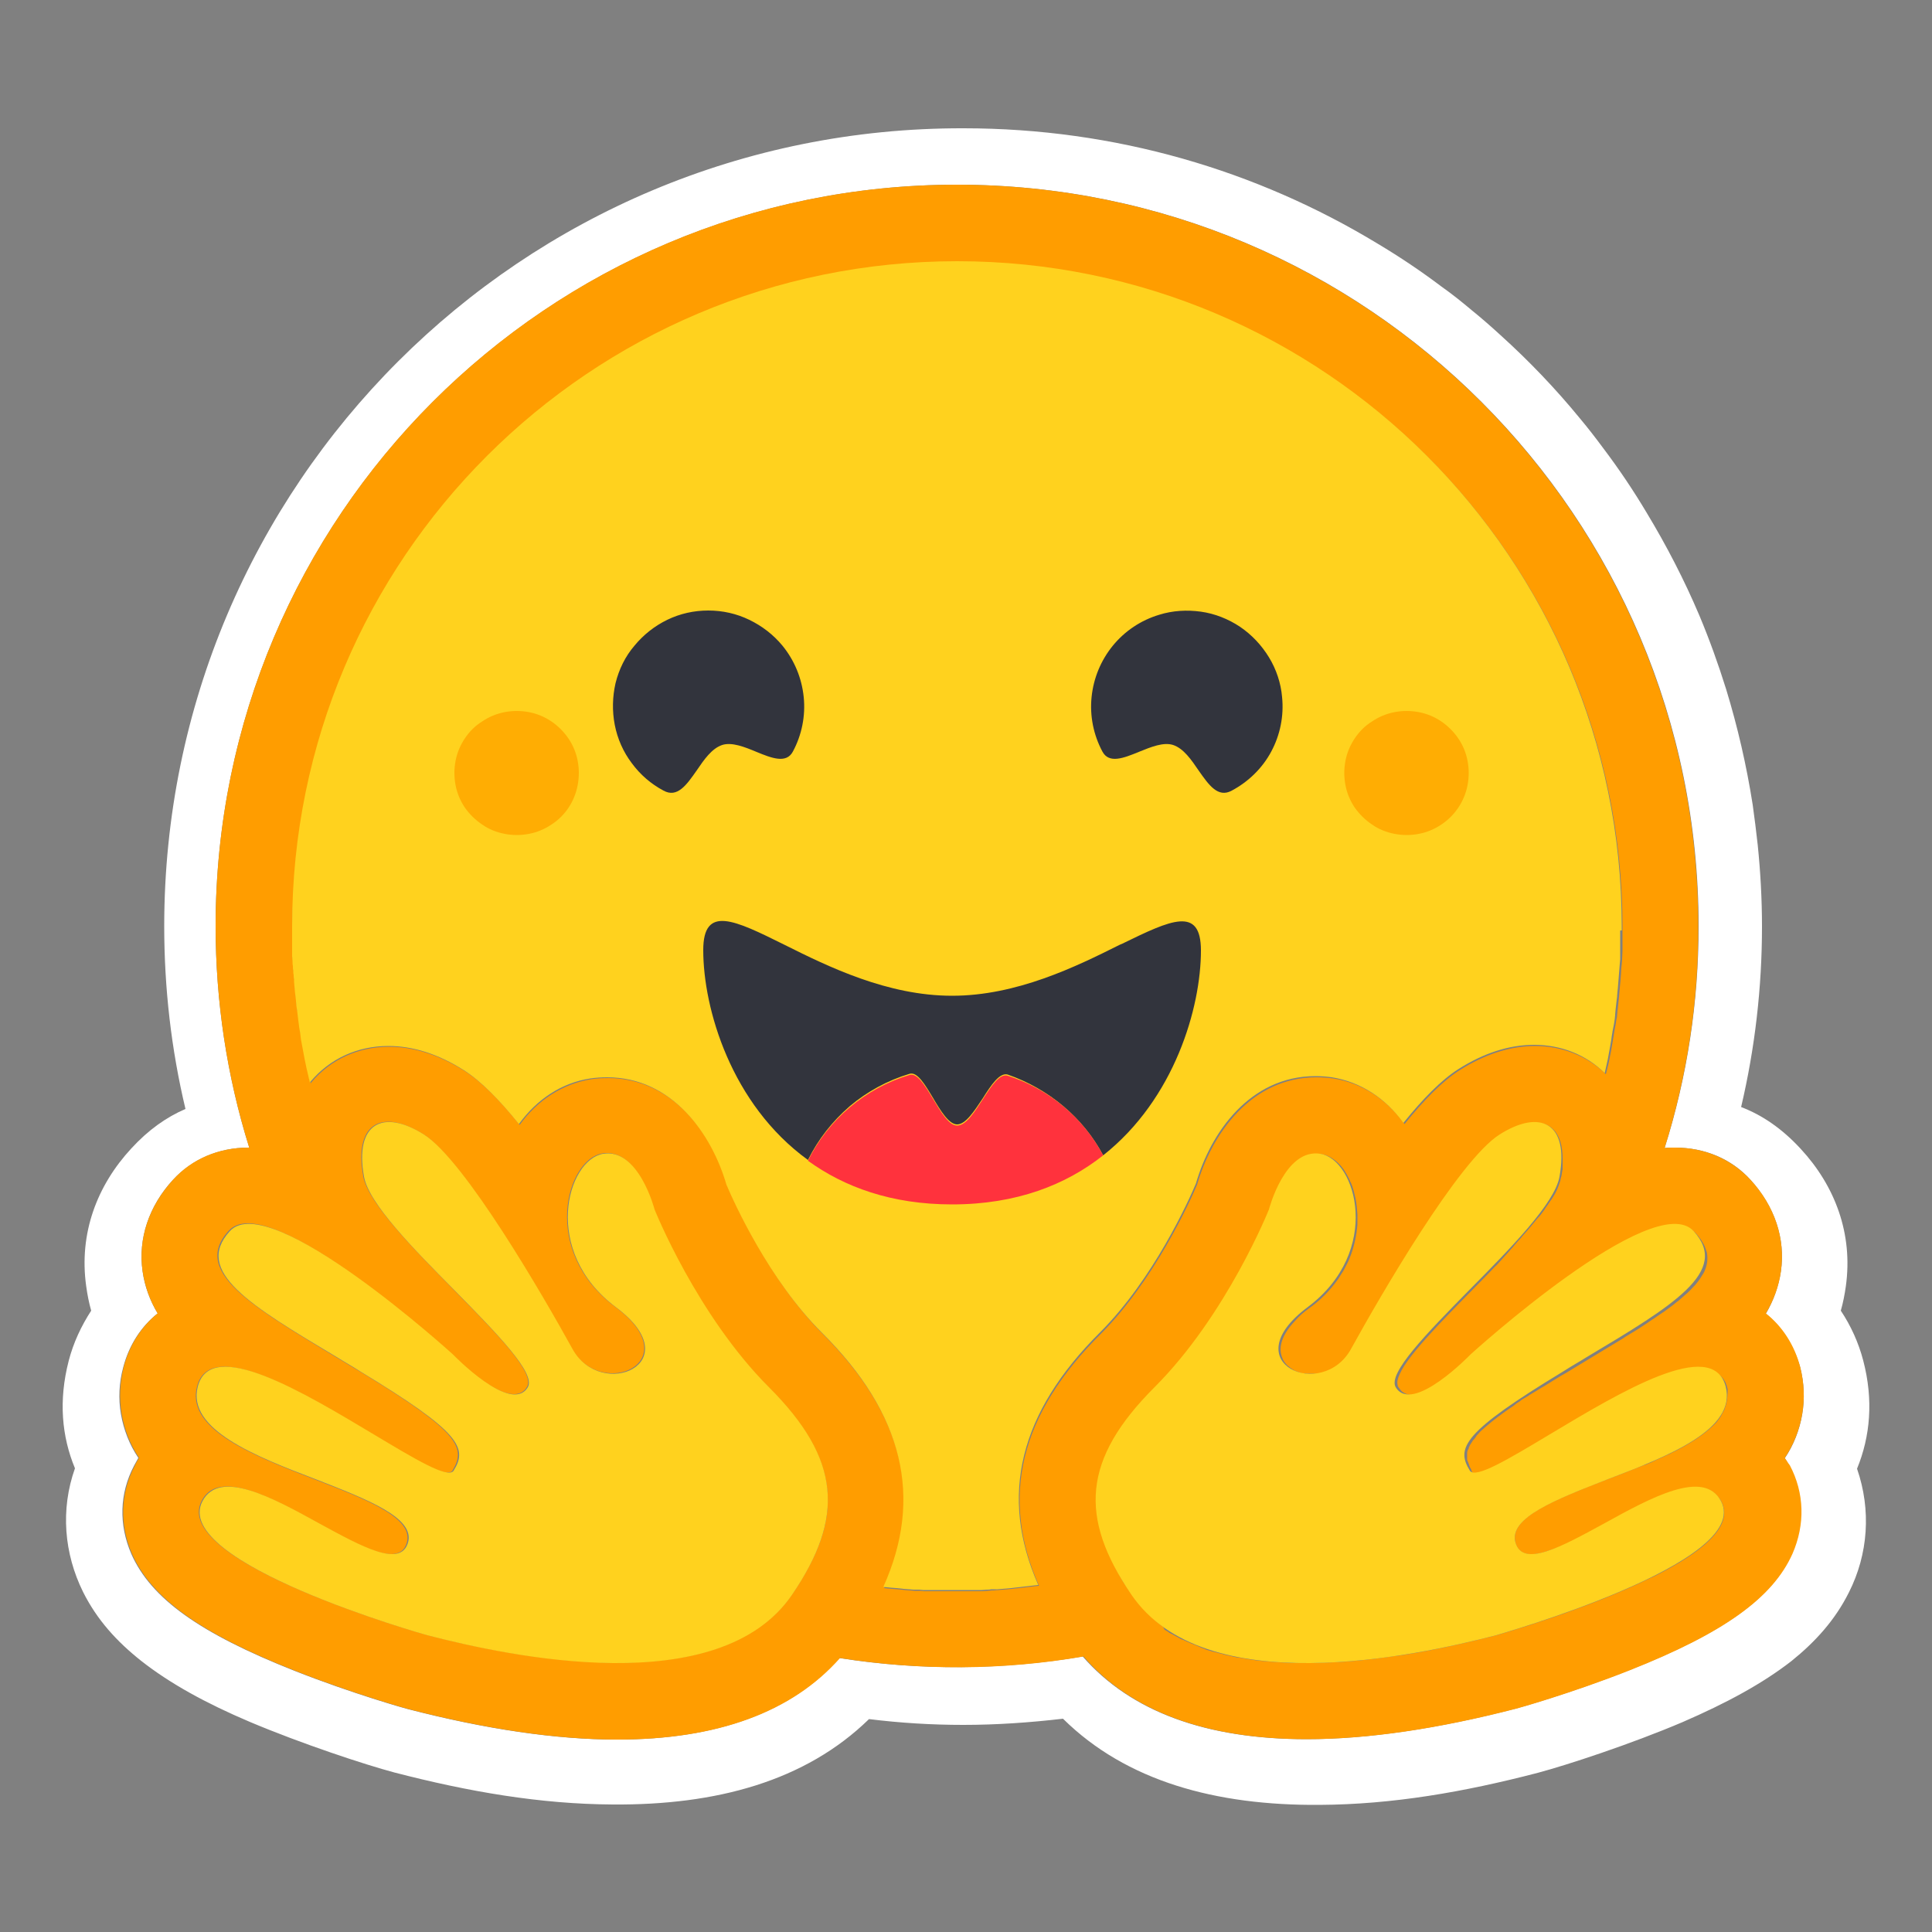 <?xml version="1.0" encoding="utf-8"?>
<!-- Generator: Adobe Illustrator 22.0.1, SVG Export Plug-In . SVG Version: 6.00 Build 0)  -->
<svg version="1.0" id="Layer_1" xmlns="http://www.w3.org/2000/svg" xmlns:xlink="http://www.w3.org/1999/xlink" x="0px" y="0px"
	 viewBox="0 0 500 500" enable-background="new 0 0 500 500" xml:space="preserve">
<rect x="0" y="0" width="500" height="500" fill="#808080" stroke="none"/>
<g>
	<path fill="#FFFFFF" d="M482.2,352.1c-1.2-4.6-3.2-9-5.8-12.9c0.6-2.1,1-4.2,1.3-6.3c1.9-13.6-2.8-26-11.7-35.6
		c-4.8-5.2-9.9-8.7-15.4-10.8c3.6-15.3,5.4-31,5.4-46.7c0-7.2-0.4-14.2-1.1-21.1c-0.4-3.5-0.8-6.9-1.3-10.4
		c-1.6-10.2-3.9-20.2-6.9-30c-2-6.4-4.3-12.8-6.9-19c-3.9-9.2-8.5-18.1-13.7-26.7c-3.4-5.7-7.1-11.2-11.1-16.5c-2-2.7-4-5.3-6.1-7.8
		c-6.3-7.7-13.2-14.9-20.5-21.5c-2.4-2.2-4.9-4.4-7.5-6.5c-2.5-2.1-5.1-4.2-7.8-6.1c-5.3-4-10.8-7.7-16.5-11.1
		c-31.3-19-68-29.9-107.2-29.9C135,32.9,42.5,125.5,42.5,239.7c0,15.9,1.8,31.8,5.5,47.3c-4.9,2.1-9.6,5.4-14,10.2
		c-8.9,9.6-13.6,22-11.7,35.6c0.3,2.2,0.7,4.3,1.3,6.4c-2.6,4-4.6,8.3-5.8,12.9c-2.7,10.4-1.8,19.7,1.6,27.9
		c-3.8,10.7-2.8,22.1,2.1,32c3.6,7.2,8.7,12.8,15,17.8c7.5,5.9,16.8,11,28.1,15.8c13.5,5.7,29.9,11.1,37.4,13.1
		c19.3,5,37.8,8.2,56.6,8.3c26.7,0.2,49.8-6,66.3-22.1c8.1,1,16.2,1.5,24.4,1.5c8.6,0,17.2-0.6,25.8-1.6
		c16.4,16.2,39.6,22.5,66.4,22.3c18.8-0.1,37.3-3.3,56.5-8.3c7.5-2,24-7.4,37.4-13.1c11.3-4.9,20.6-9.9,28.2-15.8
		c6.2-5,11.3-10.6,14.9-17.8c5-9.9,5.8-21.3,2.1-32C484,371.8,484.9,362.4,482.2,352.1z M463,379.2c3.8,7.2,4,15.3,0.7,22.9
		c-5.1,11.5-17.7,20.5-42.2,30.2c-15.2,6-29.2,9.9-29.3,9.9c-20.1,5.2-38.4,7.9-54.1,7.9c-26.1,0-45.5-7.2-57.9-21.4
		c-20.8,3.5-42.1,3.7-63,0.4c-12.3,14-31.7,21.1-57.6,21.1c-15.8,0-34-2.7-54.1-7.9c-0.1,0-14.1-3.9-29.3-9.9
		c-24.5-9.7-37.1-18.7-42.2-30.2c-3.3-7.6-3.1-15.7,0.7-22.9c0.4-0.7,0.7-1.3,1.1-2c-2.3-3.4-3.8-7.3-4.5-11.3
		c-0.7-4-0.5-8.2,0.6-12.2c1.5-5.7,4.6-10.5,8.9-13.9c-2-3.3-3.4-7.1-3.9-10.9c-1.2-8.4,1.6-16.9,7.9-23.7
		c4.9-5.3,11.8-8.3,19.5-8.3h0.2c-5.8-18.5-8.7-37.9-8.7-57.3c0-106,85.9-191.9,191.9-191.9c106,0,191.9,85.9,191.9,191.9
		c0,19.5-2.9,38.8-8.8,57.4c0.9-0.1,1.8-0.1,2.7-0.1c7.7,0,14.6,2.9,19.5,8.3c6.3,6.9,9.1,15.3,7.9,23.7c-0.6,3.9-1.9,7.6-3.9,11
		c4.2,3.4,7.3,8.2,8.9,13.9c1,4,1.2,8.1,0.5,12.2c-0.7,4-2.2,7.9-4.5,11.3C462.3,377.9,462.7,378.6,463,379.2z"/>
	<path fill="#FF9D00" d="M461.9,377.3c2.3-3.4,3.8-7.3,4.5-11.3c0.7-4,0.5-8.2-0.5-12.2c-1.5-5.7-4.6-10.5-8.9-13.9
		c2-3.3,3.4-7.1,3.9-10.9c1.2-8.4-1.6-16.9-7.9-23.7c-4.9-5.3-11.8-8.3-19.5-8.3c-0.9,0-1.8,0-2.7,0.1c5.8-18.6,8.8-38,8.7-57.4
		c0-106-85.9-191.9-191.9-191.9S55.8,133.7,55.8,239.7c0,19.4,2.9,38.7,8.7,57.3h-0.2c-7.7,0-14.6,2.9-19.5,8.3
		c-6.3,6.9-9.1,15.3-7.9,23.7c0.6,3.9,1.9,7.6,3.9,10.9c-4.2,3.4-7.3,8.2-8.8,13.9c-1,4-1.2,8.1-0.5,12.2c0.7,4,2.2,7.9,4.5,11.3
		c-0.4,0.6-0.8,1.3-1.1,2c-3.8,7.2-4,15.3-0.7,22.9c5.1,11.5,17.7,20.5,42.2,30.2c15.2,6,29.2,9.9,29.3,9.9
		c20.1,5.2,38.4,7.9,54.1,7.9c25.9,0,45.2-7.1,57.6-21.1c20.9,3.3,42.2,3.2,63-0.4c12.3,14.2,31.8,21.4,57.9,21.4
		c15.8,0,34-2.7,54.1-7.9c0.1,0,14.1-3.9,29.3-9.9c24.5-9.7,37.1-18.8,42.2-30.2c3.3-7.6,3.1-15.7-0.7-22.9
		C462.7,378.6,462.3,377.9,461.9,377.3z M208.4,407.2c-1.1,1.9-2.2,3.7-3.4,5.4c-3.2,4.7-7.4,8.2-12.3,10.9
		c-9.3,5.1-21.1,6.8-33.1,6.8c-18.9,0-38.3-4.4-49.2-7.2c-0.5-0.1-66.6-18.8-58.2-34.7c1.4-2.7,3.7-3.7,6.6-3.7
		c11.8,0,33.2,17.5,42.4,17.5c2.1,0,3.5-0.9,4.1-3c3.9-14.1-59.7-20-54.3-40.4c0.9-3.6,3.5-5.1,7.1-5.1c15.6,0,50.5,27.4,57.8,27.4
		c0.6,0,1-0.2,1.2-0.5l0.1-0.2c3.4-5.7,1.5-9.8-22-24.2l-2.3-1.4c-25.9-15.7-44-25.1-33.7-36.3c1.2-1.3,2.9-1.9,4.9-1.9
		c2.4,0,5.4,0.8,8.6,2.2c13.7,5.8,32.6,21.5,40.5,28.3c2.3,2,3.7,3.3,3.7,3.3s10,10.4,16.1,10.4c1.4,0,2.6-0.5,3.4-1.9
		c4.3-7.2-39.9-40.7-42.4-54.5c-1.7-9.4,1.2-14.1,6.5-14.1c2.5,0,5.6,1.1,9,3.2c10.6,6.7,30.9,41.7,38.4,55.4
		c2.5,4.6,6.8,6.5,10.6,6.5c7.6,0,13.6-7.6,0.7-17.2c-19.4-14.5-12.6-38.2-3.3-39.7c0.4-0.1,0.8-0.1,1.2-0.1
		c8.4,0,12.1,14.5,12.1,14.5s10.9,27.3,29.6,46C215.9,376,218.3,389.9,208.4,407.2z M268.9,410.4l-1,0.1l-1.7,0.2
		c-0.9,0.1-1.7,0.2-2.6,0.3l-0.9,0.1l-0.8,0.1l-1.1,0.1c-0.4,0-0.8,0.1-1.2,0.1l-1.2,0.1l-0.3,0l-1,0.1l-0.4,0l-1.1,0.1l-1.3,0.1
		l-1.2,0l-0.8,0H252c-0.2,0-0.5,0-0.7,0h-0.4c-0.2,0-0.5,0-0.7,0l-1,0h-1.4c-1.1,0-2.2,0-3.3,0l-0.9,0c-0.3,0-0.5,0-0.8,0l-1,0
		l-1.2,0l-1.1,0l-0.3,0l-1-0.1c-0.3,0-0.6,0-0.8,0l-0.7,0c-0.8-0.1-1.6-0.1-2.5-0.2l-0.9-0.1l-1.1-0.1l-1.3-0.1
		c-0.7-0.1-1.4-0.1-2.1-0.2h0c10.4-23.1,5.1-44.8-15.8-65.7c-13.7-13.7-22.9-34-24.8-38.5c-3.8-13.2-14-27.8-30.9-27.8
		c-1.4,0-2.9,0.1-4.3,0.3c-7.4,1.2-13.9,5.4-18.5,11.8c-5-6.2-9.8-11.1-14.2-13.9c-6.6-4.2-13.2-6.3-19.6-6.3
		c-8,0-15.2,3.3-20.2,9.3l-0.1,0.2l-0.3-1.2l0,0c-0.9-4.1-1.7-8.2-2.4-12.3c0,0,0-0.1,0-0.1l-0.1-0.9c-0.1-0.5-0.2-1-0.2-1.5
		c-0.1-0.4-0.1-0.8-0.2-1.3c-0.1-0.4-0.1-0.8-0.2-1.3c-0.1-0.4-0.1-0.8-0.2-1.3c0-0.4-0.1-0.8-0.1-1.2l0-0.1
		c-0.2-1.8-0.4-3.7-0.5-5.5l-0.1-1.1c0-0.3,0-0.6-0.1-0.9c0-0.1,0-0.1,0-0.2l-0.1-1.2c0-0.4,0-0.9-0.1-1.3c0-0.4,0-0.9-0.1-1.3
		l0-1.1l0-0.3l0-1l0-0.9c0-0.4,0-0.7,0-1.1l0-1.1c0-0.4,0-0.7,0-1.1c0-0.4,0-0.7,0-1.1c0-95,77-172.1,172.1-172.1
		s172.1,77,172.1,172.1v2.2c0,0.4,0,0.7,0,1.1c0,0.3,0,0.6,0,0.9c0,0.3,0,0.5,0,0.8c0,0.3,0,0.7,0,1v0c0,0.8-0.1,1.5-0.1,2.3l0,0.2
		l-0.1,1.1l-0.1,0.9c-0.1,2.1-0.3,4.2-0.5,6.3v0c0,0.4-0.1,0.8-0.1,1.2c-0.1,0.9-0.2,1.8-0.3,2.8l-0.1,0.9l-0.1,1.1
		c0,0.4-0.1,0.8-0.2,1.2c-0.1,0.4-0.1,0.9-0.2,1.3l-0.2,1l-0.2,1.2c-0.1,0.4-0.1,0.8-0.2,1.2c-0.1,0.4-0.1,0.8-0.2,1.2
		c-0.1,0.8-0.3,1.6-0.4,2.3c-0.3,1.6-0.6,3.1-1,4.6c-0.1,0.4-0.2,0.8-0.3,1.2c-4.8-4.7-11.3-7.3-18.3-7.3c-6.4,0-13,2.1-19.6,6.3
		c-4.4,2.8-9.2,7.7-14.2,13.9c-4.6-6.4-11.1-10.7-18.5-11.8c-1.4-0.2-2.8-0.3-4.3-0.3c-16.9,0-27.1,14.7-30.9,27.8
		c-1.9,4.5-11.1,24.7-24.8,38.5C264,365.9,258.7,387.4,268.9,410.4z M446.5,364.1l-0.1,0.2c0,0.1-0.1,0.3-0.1,0.4
		c-0.1,0.2-0.2,0.4-0.3,0.6c-0.2,0.4-0.5,0.9-0.7,1.3c-0.4,0.6-0.8,1.1-1.2,1.6c-0.1,0.1-0.2,0.2-0.3,0.3c-0.2,0.2-0.3,0.3-0.5,0.5
		c-3.1,3-7.7,5.7-13,8.1c-0.6,0.3-1.2,0.5-1.8,0.8l-0.6,0.3c-0.4,0.2-0.8,0.4-1.2,0.5c-0.4,0.2-0.8,0.4-1.3,0.5l-1.3,0.5
		c-3,1.2-6,2.4-9,3.5l-1.3,0.5l-1.3,0.5c-0.8,0.3-1.7,0.6-2.5,1l-1.2,0.5l-1.2,0.5l-0.6,0.2c-0.4,0.2-0.8,0.3-1.1,0.5
		c-8.7,3.7-15,7.5-13.7,12.3c0,0.1,0.1,0.3,0.1,0.4c0.1,0.3,0.3,0.7,0.5,1c0.1,0.2,0.3,0.4,0.4,0.5c1.5,1.6,4.4,1.4,7.9,0.1
		c0.3-0.1,0.6-0.2,0.9-0.3c0.2-0.1,0.4-0.2,0.6-0.2l0.3-0.1c0.8-0.3,1.7-0.7,2.6-1.1c0.2-0.1,0.4-0.2,0.7-0.3
		c4.3-2.1,9.3-5,14.2-7.6c0.7-0.4,1.5-0.8,2.2-1.2c1.2-0.6,2.5-1.2,3.7-1.8c4.6-2.2,9-3.7,12.5-3.7c1.6,0,3.1,0.3,4.3,1.1l0.2,0.1
		c0.6,0.4,1.1,1,1.6,1.6c0.1,0.1,0.2,0.3,0.3,0.4c0.1,0.2,0.2,0.3,0.3,0.5c1.7,3.3,0.3,6.7-3.1,10c-3.2,3.2-8.3,6.3-14,9.2
		c-0.4,0.2-0.9,0.4-1.3,0.6c-17.1,8.4-39.5,14.7-39.8,14.8c-6,1.5-14.5,3.6-24.1,5.1l-1.4,0.2l-0.2,0c-2.2,0.3-4.4,0.6-6.6,0.9
		l-0.2,0c-4,0.5-8.1,0.8-12.2,0.9h-0.1c-1.5,0.1-2.9,0.1-4.4,0.1h-1.7c-2.2,0-4.5-0.1-6.7-0.3c-0.1,0-0.1,0-0.2,0
		c-0.8-0.1-1.6-0.1-2.4-0.2c-1.4-0.1-2.7-0.3-4.1-0.5c-0.5-0.1-1.1-0.2-1.6-0.3c-0.2,0-0.5-0.1-0.7-0.1l-0.1,0
		c-0.8-0.1-1.6-0.3-2.4-0.5c-0.5-0.1-0.9-0.2-1.4-0.3l-0.3-0.1c-0.2-0.1-0.4-0.1-0.7-0.2l-0.1,0l-0.7-0.2c-0.3-0.1-0.5-0.1-0.8-0.2
		l-0.1,0l-0.7-0.2c-0.2-0.1-0.5-0.2-0.7-0.2c-0.2-0.1-0.4-0.1-0.6-0.2l-0.4-0.2c-0.4-0.1-0.9-0.3-1.3-0.5l-0.4-0.2l-0.3-0.1
		c-0.6-0.3-1.3-0.5-1.9-0.8l-0.4-0.2l-0.1,0c-0.1-0.1-0.3-0.1-0.4-0.2c-0.3-0.1-0.6-0.3-0.9-0.4l-0.1,0l-0.4-0.2
		c-0.7-0.4-1.5-0.8-2.2-1.2l-0.4-0.2c-0.2-0.1-0.4-0.2-0.6-0.4l-0.5-0.3c-0.2-0.1-0.4-0.2-0.5-0.4L301,421c-0.3-0.2-0.7-0.5-1-0.8
		c-0.2-0.1-0.4-0.3-0.5-0.4c-0.4-0.3-0.8-0.6-1.1-1l0,0c-0.4-0.3-0.7-0.6-1.1-1l0,0c-0.2-0.2-0.4-0.3-0.5-0.5
		c-0.2-0.2-0.4-0.4-0.5-0.5c-0.2-0.2-0.3-0.4-0.5-0.6c-0.2-0.2-0.3-0.4-0.5-0.5l-0.1-0.1c-0.8-1-1.6-1.9-2.3-3l-0.3-0.4
		c-0.2-0.3-0.4-0.6-0.6-0.8l-0.5-0.8c-0.3-0.4-0.5-0.8-0.8-1.2c-0.2-0.3-0.4-0.6-0.5-0.9c-0.1-0.2-0.3-0.5-0.4-0.7
		c-0.1-0.1-0.2-0.3-0.2-0.4c-0.1-0.1-0.2-0.3-0.2-0.4l-0.1-0.2c0-0.1-0.1-0.1-0.1-0.1c-0.2-0.3-0.3-0.5-0.4-0.8
		c-0.1-0.1-0.1-0.2-0.2-0.4l-0.2-0.4l-0.2-0.4l-0.4-0.8c-0.1-0.1-0.1-0.3-0.2-0.4c-0.1-0.3-0.3-0.6-0.4-0.8c0-0.1-0.1-0.2-0.1-0.3
		c-0.2-0.4-0.3-0.8-0.5-1.2c-0.1-0.3-0.2-0.5-0.3-0.8c-0.3-0.7-0.6-1.5-0.8-2.3c-0.1-0.2-0.1-0.5-0.2-0.7c-0.2-0.5-0.3-1-0.4-1.6
		c-0.2-0.6-0.3-1.2-0.4-1.8c-0.1-0.4-0.1-0.7-0.2-1.1c-0.1-0.4-0.1-0.7-0.2-1.1c-0.1-0.7-0.2-1.5-0.2-2.2c0-0.1,0-0.2,0-0.4
		c0-0.2,0-0.5,0-0.7c-0.1-9.7,4.8-19,15.3-29.5c18.7-18.7,29.6-46,29.6-46s0.3-1.1,0.9-2.8c0.2-0.5,0.4-1.1,0.6-1.6
		c0.3-0.6,0.5-1.2,0.8-1.8l0.1-0.2c0.4-0.8,0.8-1.5,1.2-2.2c0.1-0.2,0.2-0.3,0.3-0.5c0.3-0.5,0.7-1,1.1-1.4c0.3-0.4,0.6-0.7,0.9-1
		c1.1-1.1,2.3-2,3.7-2.5l0.2-0.1c0.1,0,0.2-0.1,0.4-0.1c0.1,0,0.3-0.1,0.4-0.1l0.1,0c0.3-0.1,0.6-0.1,0.9-0.1h0c0.2,0,0.3,0,0.5,0
		c0.4,0,0.8,0,1.2,0.1c1.7,0.3,3.3,1.3,4.7,2.8l0.2,0.2c0.4,0.5,0.9,1.1,1.2,1.7c0.3,0.4,0.5,0.9,0.8,1.4c0.1,0.2,0.2,0.4,0.3,0.6
		c0,0.1,0.1,0.2,0.1,0.3c0.1,0.2,0.2,0.4,0.3,0.6c0.5,1.2,0.8,2.5,1.1,3.8c0.3,1.4,0.4,2.8,0.5,4.2c0,0.6,0,1.2,0,1.9
		c0,0.2,0,0.5,0,0.7c-0.2,2.7-0.8,5.4-1.7,7.9c-0.1,0.2-0.2,0.5-0.3,0.8c-0.5,1.2-1.1,2.3-1.7,3.4c-0.4,0.6-0.8,1.2-1.2,1.9
		l-0.3,0.4c-1,1.4-2.1,2.7-3.3,3.9c-1.2,1.2-2.5,2.3-3.9,3.3c-1.4,1-2.7,2.1-3.8,3.4c-3.4,3.6-4.2,6.7-3.4,9.1
		c0.1,0.3,0.2,0.5,0.3,0.8c0.3,0.6,0.7,1.1,1.1,1.5l0.1,0.1c0.1,0.1,0.3,0.2,0.4,0.3l0.1,0.1c0.3,0.3,0.7,0.5,1,0.7
		c0.1,0.1,0.2,0.1,0.3,0.2c0.5,0.2,1,0.4,1.6,0.6l0.1,0l0.2,0.1l0.2,0l0.2,0l0.2,0l0.2,0c0.1,0,0.3,0,0.4,0.1l0.1,0l0.2,0l0.1,0
		l0.2,0h0.1l0.2,0h0.8l0.2,0l0.3,0l0.3,0l0.3,0c0.1,0,0.1,0,0.2,0c1-0.2,2.1-0.4,3-0.9c0.2-0.1,0.4-0.2,0.6-0.3
		c0.4-0.2,0.8-0.4,1.2-0.7c0.5-0.3,1-0.7,1.5-1.1l0.3-0.3c0,0,0.1-0.1,0.1-0.1c0.3-0.3,0.6-0.6,0.9-1c0.5-0.6,0.9-1.3,1.3-2
		c4.4-8.1,9.1-16,14-23.9l0.7-1.1l0.7-1.1c0.3-0.5,0.7-1.1,1-1.6l0.3-0.5l0.7-1.1c0.9-1.4,1.8-2.8,2.8-4.2l0.7-1
		c1.4-2.1,2.8-4.1,4.1-6l0.7-0.9c1.5-2.1,3-4.1,4.7-6l0.6-0.8c0.1-0.1,0.2-0.3,0.3-0.4l0.6-0.7c0.1-0.1,0.2-0.2,0.3-0.4l0.6-0.7
		l0.3-0.3c0.3-0.3,0.6-0.6,0.9-0.9c0.2-0.2,0.4-0.4,0.6-0.6c1.2-1.2,2.4-2.2,3.8-3.1l0.3-0.2l0.3-0.2c0.2-0.1,0.4-0.2,0.6-0.4
		c5.4-3,9.8-3.3,12.4-0.7c1.6,1.6,2.4,4.1,2.4,7.7c0,0.2,0,0.3,0,0.5v0.2c0,0.2,0,0.3,0,0.5c0,0.2,0,0.4,0,0.6c0,0.2,0,0.4,0,0.5
		c0,0.1,0,0.1,0,0.2c0,0.2,0,0.3-0.1,0.5c0,0,0,0.1,0,0.1c0,0.2-0.1,0.4-0.1,0.6c0,0.2-0.1,0.4-0.1,0.6c0,0.1,0,0.2-0.1,0.3
		c-0.1,0.3-0.1,0.6-0.2,1c-0.2,0.6-0.4,1.2-0.6,1.7c-0.1,0.2-0.2,0.5-0.3,0.7c-0.2,0.5-0.5,1-0.8,1.5c-0.2,0.3-0.3,0.5-0.5,0.8
		l-0.3,0.4c-0.3,0.4-0.5,0.8-0.8,1.2c-0.3,0.4-0.6,0.8-0.9,1.3c-0.4,0.6-0.9,1.2-1.3,1.7l-0.4,0.4c-1,1.2-2,2.5-3.1,3.7l-0.8,0.9
		l-0.4,0.5c-0.6,0.6-1.2,1.3-1.7,1.9l-0.4,0.5c-0.3,0.3-0.6,0.6-0.9,1c-0.3,0.3-0.6,0.7-0.9,1l-0.9,1l-0.9,1c-0.3,0.3-0.6,0.7-1,1
		l-1.9,2c-9.2,9.4-18.9,18.9-22.2,24.7c-0.2,0.4-0.4,0.8-0.6,1.2c-0.5,1.1-0.7,2-0.5,2.7c0,0.2,0.1,0.5,0.3,0.7
		c0.2,0.3,0.4,0.6,0.7,0.9c0.1,0.1,0.2,0.2,0.4,0.3c0.7,0.5,1.5,0.7,2.3,0.7h0.3l0.3,0l0.3,0l0.2,0c0,0,0.1,0,0.1,0l0.2,0l0.1,0
		l0.2,0l0.1,0l0.2-0.1l0.3-0.1c0.2-0.1,0.4-0.1,0.6-0.2c0.4-0.1,0.8-0.3,1.2-0.5c0.1,0,0.2-0.1,0.3-0.1l0.3-0.1
		c0.4-0.2,0.8-0.4,1.2-0.6c0.3-0.2,0.6-0.4,0.9-0.6l0.3-0.2c0.1-0.1,0.2-0.1,0.3-0.2l0.3-0.2l0.2-0.1l0.4-0.3
		c0.4-0.3,0.8-0.6,1.2-0.9l0,0l0.6-0.5c0.8-0.7,1.6-1.3,2.3-1.9l0.5-0.4l0,0l0.2-0.2c0.6-0.5,1.1-1,1.5-1.4l0.2-0.2l0.4-0.4l0.3-0.2
		l0.1-0.1l0,0c0.2-0.2,0.2-0.2,0.4-0.4l0,0l0.1-0.1c0,0,0.1-0.1,0.1-0.1l0,0l0.1-0.1l0.5-0.4l0.3-0.2c0.1-0.1,0.3-0.2,0.4-0.4
		l0.3-0.3c0.1,0,0.1-0.1,0.2-0.1l0.3-0.3l0.5-0.4l0.3-0.2c1-0.9,2.2-1.9,3.6-3.1l0.6-0.5l0.9-0.8l1-0.8c1.2-1,2.6-2.1,4-3.3l0.9-0.7
		c0.8-0.6,1.6-1.3,2.4-1.9c0.3-0.3,0.7-0.5,1-0.8c0.8-0.7,1.7-1.3,2.6-1.9c1.9-1.5,4-2.9,6-4.4l0.9-0.6c0.6-0.4,1.2-0.8,1.8-1.3
		l0.6-0.4c1.1-0.7,2.2-1.5,3.3-2.2l0.6-0.3l0.5-0.3c0.5-0.3,1.1-0.7,1.6-1l0.5-0.3l1.1-0.6c0.4-0.2,0.7-0.4,1.1-0.6l0.2-0.1l0.8-0.5
		c0.3-0.2,0.7-0.4,1-0.6l0.5-0.3l0.5-0.3c1.2-0.6,2.3-1.1,3.5-1.6c0.2-0.1,0.3-0.1,0.5-0.2c0.3-0.1,0.6-0.3,1-0.4
		c0.3-0.1,0.6-0.2,0.9-0.3c0.3-0.1,0.5-0.2,0.8-0.3l0.1,0c0.1,0,0.3-0.1,0.4-0.1l0,0c0.3-0.1,0.6-0.2,0.9-0.2h0
		c0.4-0.1,0.8-0.2,1.2-0.3c0.1,0,0.3,0,0.4-0.1c0.4-0.1,0.8-0.1,1.2-0.1c0.2,0,0.5,0,0.8,0h0.2c0.3,0,0.5,0,0.7,0c0.1,0,0.2,0,0.3,0
		h0c0.1,0,0.2,0,0.3,0.1c0.1,0,0.2,0,0.3,0.1h0c0.1,0,0.2,0.1,0.3,0.1c0.9,0.2,1.7,0.7,2.3,1.3l0.1,0.1l0.1,0.1l0.1,0.1
		c0.9,1,1.7,2.1,2.2,3.2l0.1,0.2c0.2,0.5,0.3,0.9,0.5,1.4c0.3,1.3,0.2,2.7-0.2,4c-0.2,0.6-0.4,1.1-0.7,1.6l-0.2,0.3
		c-0.7,1.2-1.5,2.3-2.5,3.3l-0.2,0.2c-0.4,0.5-0.9,0.9-1.4,1.4c-0.2,0.1-0.3,0.3-0.5,0.4l-0.2,0.2c-0.5,0.4-1,0.9-1.5,1.3
		c-0.1,0.1-0.2,0.1-0.3,0.2c-0.4,0.3-0.7,0.6-1.1,0.9c-1.3,1-2.7,2-4.1,2.9c-0.8,0.6-1.7,1.1-2.5,1.7c-1.6,1.1-3.2,2.1-4.9,3.1
		c-0.5,0.3-1,0.6-1.4,0.9c-4.5,2.7-9.4,5.7-14.7,8.9l-1.4,0.8c-1.5,0.9-2.9,1.8-4.2,2.6l-0.7,0.4l-1.3,0.8c-0.5,0.3-1,0.6-1.5,0.9
		c-0.4,0.2-0.7,0.5-1.1,0.7l-0.7,0.4c-0.3,0.2-0.7,0.4-1,0.7l-0.3,0.2c-0.3,0.2-0.7,0.4-1,0.7l-0.5,0.4l-0.6,0.4l-0.6,0.4
		c-0.9,0.6-1.8,1.3-2.6,1.9l-0.3,0.2c-0.3,0.3-0.7,0.5-1,0.8l-0.4,0.3c-0.7,0.6-1.3,1.1-1.9,1.6l-0.3,0.3c-0.2,0.1-0.3,0.3-0.5,0.4
		c-0.1,0.1-0.2,0.2-0.3,0.3l-0.1,0.1c-0.3,0.3-0.6,0.7-0.9,1l-0.1,0.2c-0.3,0.4-0.6,0.8-0.9,1.1l-0.1,0.2c-0.3,0.4-0.6,0.9-0.8,1.4
		l-0.1,0.2l0,0.1l0,0.1l-0.1,0.1c0,0,0,0.1-0.1,0.2c-0.1,0.3-0.2,0.5-0.2,0.8l0,0.2l0,0.1l0,0.1v0.7c0,0.1,0,0.1,0,0.2
		c0,0,0,0.1,0,0.1c0,0.1,0,0.1,0,0.2l0,0.2v0c0,0.1,0,0.2,0.1,0.2c0,0.1,0,0.2,0.1,0.3c0.1,0.3,0.2,0.5,0.3,0.8c0,0,0,0,0,0.1
		c0,0.1,0.1,0.1,0.1,0.2c0.1,0.3,0.2,0.5,0.4,0.8l0.1,0.3l0.1,0.3l0.2,0.3c0,0,0.1,0.1,0.1,0.1l0.1,0.1l0.1,0l0.1,0
		c0,0,0.1,0.1,0.1,0.1c0,0,0.1,0,0.1,0.1c0.1,0,0.1,0,0.2,0c1.3,0.3,4-0.8,7.6-2.7l0.6-0.3l1.1-0.6l0.5-0.3c0.4-0.2,0.8-0.4,1.2-0.7
		l0.7-0.4c4.7-2.7,10.4-6.2,16.2-9.6c0.5-0.3,1.1-0.6,1.6-1l1.1-0.7c0.6-0.3,1.1-0.6,1.7-0.9c2.3-1.3,4.7-2.6,7.1-3.8l1.1-0.5
		c0.7-0.4,1.4-0.7,2.1-1c1.4-0.6,2.7-1.3,4.1-1.8l0.8-0.3l0.1,0c4-1.6,7.7-2.6,10.6-2.6c0.6,0,1.3,0,1.9,0.2h0
		c0.2,0,0.4,0.1,0.6,0.1h0c0.3,0.1,0.5,0.1,0.8,0.3c0.2,0.1,0.4,0.2,0.6,0.3c0.8,0.4,1.6,1.1,2.1,1.8c0,0.1,0.1,0.1,0.1,0.2
		c0.2,0.3,0.4,0.6,0.5,1c0.1,0.2,0.2,0.4,0.2,0.6c0.1,0.2,0.1,0.4,0.2,0.7C447.1,360.6,447.1,362.4,446.5,364.1z"/>
	<path fill="#FFD21E" d="M419.7,240.8v-1.1c0-95-77-172.1-172-172.1c-95,0-172.1,77-172.1,172.1l0,0.4c0,0.2,0,0.5,0,0.7
		c0,0.4,0,0.7,0,1.1l0,0.8l0,0.3l0,0.4c0,0.2,0,0.4,0,0.7l0,0.9l0,1l0,0.3l0,1.1v0l0.1,1.3v0c0,0.4,0,0.9,0.1,1.3
		c0,0.4,0,0.8,0.1,1.2l0,0.1c0,0.3,0,0.7,0.1,1l0,0.1c0,0.3,0,0.7,0.1,1l0,0.1l0,0.6c0.1,1.6,0.3,3.3,0.5,4.9l0,0.1l0.1,1.2l0.2,1.3
		c0.1,0.8,0.2,1.7,0.3,2.5c0.1,0.5,0.1,1,0.2,1.5l0,0.1c0.2,1.1,0.4,2.3,0.5,3.4c0.6,3.3,1.2,6.6,2,9.8l0,0.1l0.1,0.3
		c0.1,0.3,0.1,0.6,0.2,0.9l0.1-0.2c5-6,12.2-9.3,20.2-9.3c6.4,0,13,2.1,19.6,6.3c4.4,2.8,9.2,7.7,14.2,13.9
		c4.6-6.4,11.1-10.7,18.5-11.8c1.4-0.2,2.8-0.3,4.3-0.3c16.9,0,27.1,14.7,30.9,27.8c1.9,4.5,11,24.7,24.8,38.4
		c21,20.9,26.2,42.6,15.8,65.7h0c0.7,0.1,1.4,0.1,2.1,0.2c0.4,0,0.8,0.1,1.3,0.1l0.1,0c0.3,0,0.6,0.1,0.9,0.1l0.9,0.1
		c0.8,0.1,1.6,0.1,2.5,0.2l0.7,0l0.5,0l0.3,0l1,0.1l0.3,0l1.1,0l1.2,0l1,0l0.2,0c0.2,0,0.4,0,0.6,0l0.2,0c1.3,0,2.7,0,4,0h1.4l1,0
		c0.2,0,0.5,0,0.7,0h0.4l0.3,0c0.1,0,0.3,0,0.4,0h0.4l0.8,0l1.2,0l1.3-0.1c0.4,0,0.8,0,1.1-0.1l0.4,0l0.6,0l0.4,0l0.3,0l1.2-0.1
		c0.4,0,0.8-0.1,1.2-0.1l1.1-0.1l0.8-0.1l0.9-0.1c0.9-0.1,1.7-0.2,2.6-0.3c0.6-0.1,1.1-0.1,1.7-0.2l1-0.1
		c-10.2-23.1-4.9-44.6,16-65.4c13.8-13.8,22.9-34,24.8-38.5c3.8-13.2,14-27.8,30.9-27.8c1.4,0,2.9,0.1,4.3,0.3
		c7.4,1.2,13.9,5.4,18.5,11.8c5-6.2,9.8-11.1,14.2-13.9c6.6-4.2,13.2-6.3,19.6-6.3c7.1,0,13.5,2.6,18.3,7.3c0.3-1.2,0.5-2.4,0.8-3.6
		c0.1-0.7,0.3-1.5,0.4-2.2c0.2-0.9,0.3-1.8,0.5-2.8c0-0.2,0.1-0.5,0.1-0.8c0.1-0.4,0.1-0.8,0.2-1.2l0-0.1l0.2-1l0.2-1l0,0
		c0.1-0.4,0.1-0.9,0.2-1.3c0-0.3,0.1-0.7,0.1-1l0-0.2l0.1-1.1l0.1-0.9c0.1-0.6,0.1-1.2,0.2-1.8c0-0.2,0.1-0.5,0.1-0.7l0-0.2
		c0-0.4,0.1-0.8,0.1-1.2l0.1-0.9c0.2-2.1,0.3-4.2,0.5-6.3v0l0.1-1.1l0-0.2l0-1.1c0-0.4,0-0.8,0-1.2v0l0-0.3c0-0.2,0-0.5,0-0.7l0-0.1
		c0-0.2,0-0.5,0-0.7l0-0.2c0-0.2,0-0.5,0-0.7l0-0.2c0-0.3,0-0.6,0-0.9V240.8z M205,412.7c13.6-20,12.7-35-6-53.7s-29.6-46-29.6-46
		s-4.1-15.9-13.3-14.4c-9.3,1.5-16.1,25.2,3.3,39.7c19.4,14.5-3.9,24.4-11.3,10.7c-7.5-13.6-27.8-48.7-38.4-55.4
		c-10.6-6.7-18-2.9-15.5,10.9c1.2,6.9,12.7,18.6,23.5,29.5c10.9,11.1,21,21.4,18.9,25c-4.3,7.2-19.4-8.5-19.4-8.5
		s-47.4-43.1-57.7-31.9c-9.5,10.4,5.2,19.2,27.8,32.7c1.9,1.2,3.9,2.3,5.9,3.6c25.9,15.7,27.9,19.8,24.2,25.7
		c-1.4,2.2-10-3-20.7-9.4c-18.2-10.9-42.1-25.3-45.5-12.4c-2.9,11.1,14.7,18,30.7,24.1c13.3,5.2,25.5,9.9,23.7,16.3
		c-1.9,6.6-11.9,1.1-22.9-4.9c-12.3-6.8-25.9-14.2-30.3-5.8c-8.4,15.9,57.7,34.6,58.2,34.7C131.9,428.7,186.1,440.4,205,412.7z
		 M292.8,412.7c-13.6-20-12.7-35,6-53.7s29.6-46,29.6-46s4.1-15.9,13.3-14.4c9.3,1.5,16.1,25.2-3.3,39.7
		c-19.4,14.5,3.9,24.4,11.3,10.7c7.5-13.6,27.8-48.7,38.4-55.4c10.6-6.7,18-2.9,15.5,10.9c-1.2,6.9-12.7,18.6-23.5,29.5
		c-10.9,11.1-21,21.4-18.9,25c4.3,7.2,19.4-8.5,19.4-8.5s47.4-43.1,57.7-31.9c9.5,10.4-5.2,19.2-27.8,32.7c-1.9,1.2-3.9,2.3-5.9,3.6
		c-25.9,15.7-27.9,19.8-24.2,25.7c1.4,2.2,10-3,20.7-9.4c18.2-10.9,42.1-25.3,45.5-12.4c2.9,11.1-14.7,18-30.7,24.1
		c-13.3,5.2-25.5,9.9-23.7,16.3c1.9,6.6,11.9,1.1,22.9-4.9c12.3-6.8,25.9-14.2,30.3-5.8c8.4,15.9-57.7,34.5-58.2,34.7
		C365.9,428.7,311.7,440.4,292.8,412.7z"/>
	<path fill="#32343D" d="M303.6,192.8c2.7,0.9,4.7,3.8,6.6,6.6c2.6,3.7,5,7.2,8.6,5.2c4.3-2.3,7.9-5.8,10.2-10.1
		c2.3-4.3,3.3-9.2,2.8-14.1c-0.3-3.6-1.5-7.2-3.4-10.3c-1.9-3.1-4.4-5.8-7.5-7.9c-3-2-6.5-3.4-10.1-3.9c-3.6-0.5-7.3-0.3-10.8,0.8
		c-4.7,1.4-8.9,4.2-12,8c-3.1,3.8-5,8.4-5.5,13.3c-0.5,4.9,0.5,9.8,2.8,14.1c1.7,3.2,5.5,1.7,9.4,0.1
		C297.9,193.3,301.1,192,303.6,192.8z M186.9,192.8c-2.7,0.9-4.7,3.8-6.6,6.6c-2.6,3.7-5,7.2-8.6,5.2c-3.2-1.7-6-4.1-8.2-7.1
		c-2.2-2.9-3.7-6.3-4.4-9.9c-0.7-3.6-0.6-7.3,0.2-10.8c0.9-3.6,2.5-6.9,4.9-9.7c2.3-2.8,5.2-5.1,8.5-6.7c3.3-1.6,6.9-2.4,10.6-2.4
		c3.7,0,7.3,0.8,10.6,2.4c3.3,1.6,6.2,3.8,8.6,6.7c3.1,3.8,5,8.4,5.5,13.3c0.5,4.9-0.5,9.8-2.8,14.1c-1.7,3.2-5.5,1.7-9.4,0.1
		C192.7,193.3,189.4,192,186.9,192.8z M285.5,299c18.5-14.6,25.3-38.3,25.3-53c0-11.6-7.8-7.9-20.3-1.8l-0.7,0.3
		c-11.4,5.7-26.7,13.2-43.4,13.2c-16.7,0-32-7.5-43.4-13.2c-12.9-6.4-21-10.4-21,1.4c0,15.1,7.2,39.9,27.1,54.3
		c2.6-5.3,6.3-10,10.8-13.9c4.5-3.8,9.8-6.7,15.5-8.4c2-0.6,4,2.8,6.1,6.3c2,3.4,4.1,6.8,6.2,6.8c2.2,0,4.4-3.4,6.6-6.7
		c2.2-3.5,4.4-6.8,6.5-6.2C271.4,281.8,280.3,289.2,285.5,299z"/>
	<path fill="#FF323D" d="M285.5,299c-9.6,7.6-22.4,12.7-39.1,12.7c-15.7,0-27.9-4.5-37.3-11.3c2.6-5.3,6.3-10,10.8-13.8
		c4.5-3.8,9.8-6.7,15.5-8.4c3.9-1.2,8,13.1,12.3,13.1c4.6,0,9-14.2,13.1-12.9C271.4,281.8,280.3,289.2,285.5,299z"/>
	<path fill="#FFAD03" d="M142.7,213.4c-1.8,1.2-3.7,2-5.8,2.4c-2.1,0.4-4.2,0.4-6.3,0c-2.1-0.4-4.1-1.2-5.8-2.4
		c-1.8-1.2-3.3-2.7-4.5-4.4c-1.2-1.8-2-3.7-2.4-5.8c-0.4-2.1-0.4-4.2,0-6.3c0.4-2.1,1.2-4,2.4-5.8c1.2-1.8,2.7-3.3,4.5-4.4
		c3.5-2.4,7.9-3.2,12.1-2.4c4.2,0.8,7.8,3.3,10.2,6.8c2.4,3.5,3.2,7.9,2.4,12.1C148.7,207.4,146.3,211.1,142.7,213.4z M373,213.4
		c-1.8,1.2-3.7,2-5.8,2.4s-4.2,0.4-6.3,0c-2.1-0.4-4.1-1.2-5.8-2.4c-1.8-1.2-3.3-2.7-4.5-4.4c-1.2-1.8-2-3.7-2.4-5.8
		c-0.4-2.1-0.4-4.2,0-6.3c0.4-2.1,1.2-4,2.4-5.8c1.2-1.8,2.7-3.3,4.5-4.4c3.5-2.4,7.9-3.2,12.1-2.4c4.2,0.8,7.8,3.3,10.2,6.8
		c2.4,3.5,3.2,7.9,2.4,12.1C379,207.4,376.5,211.1,373,213.4z"/>
</g>
<rect fill="none" width="500" height="500"/>
</svg>
